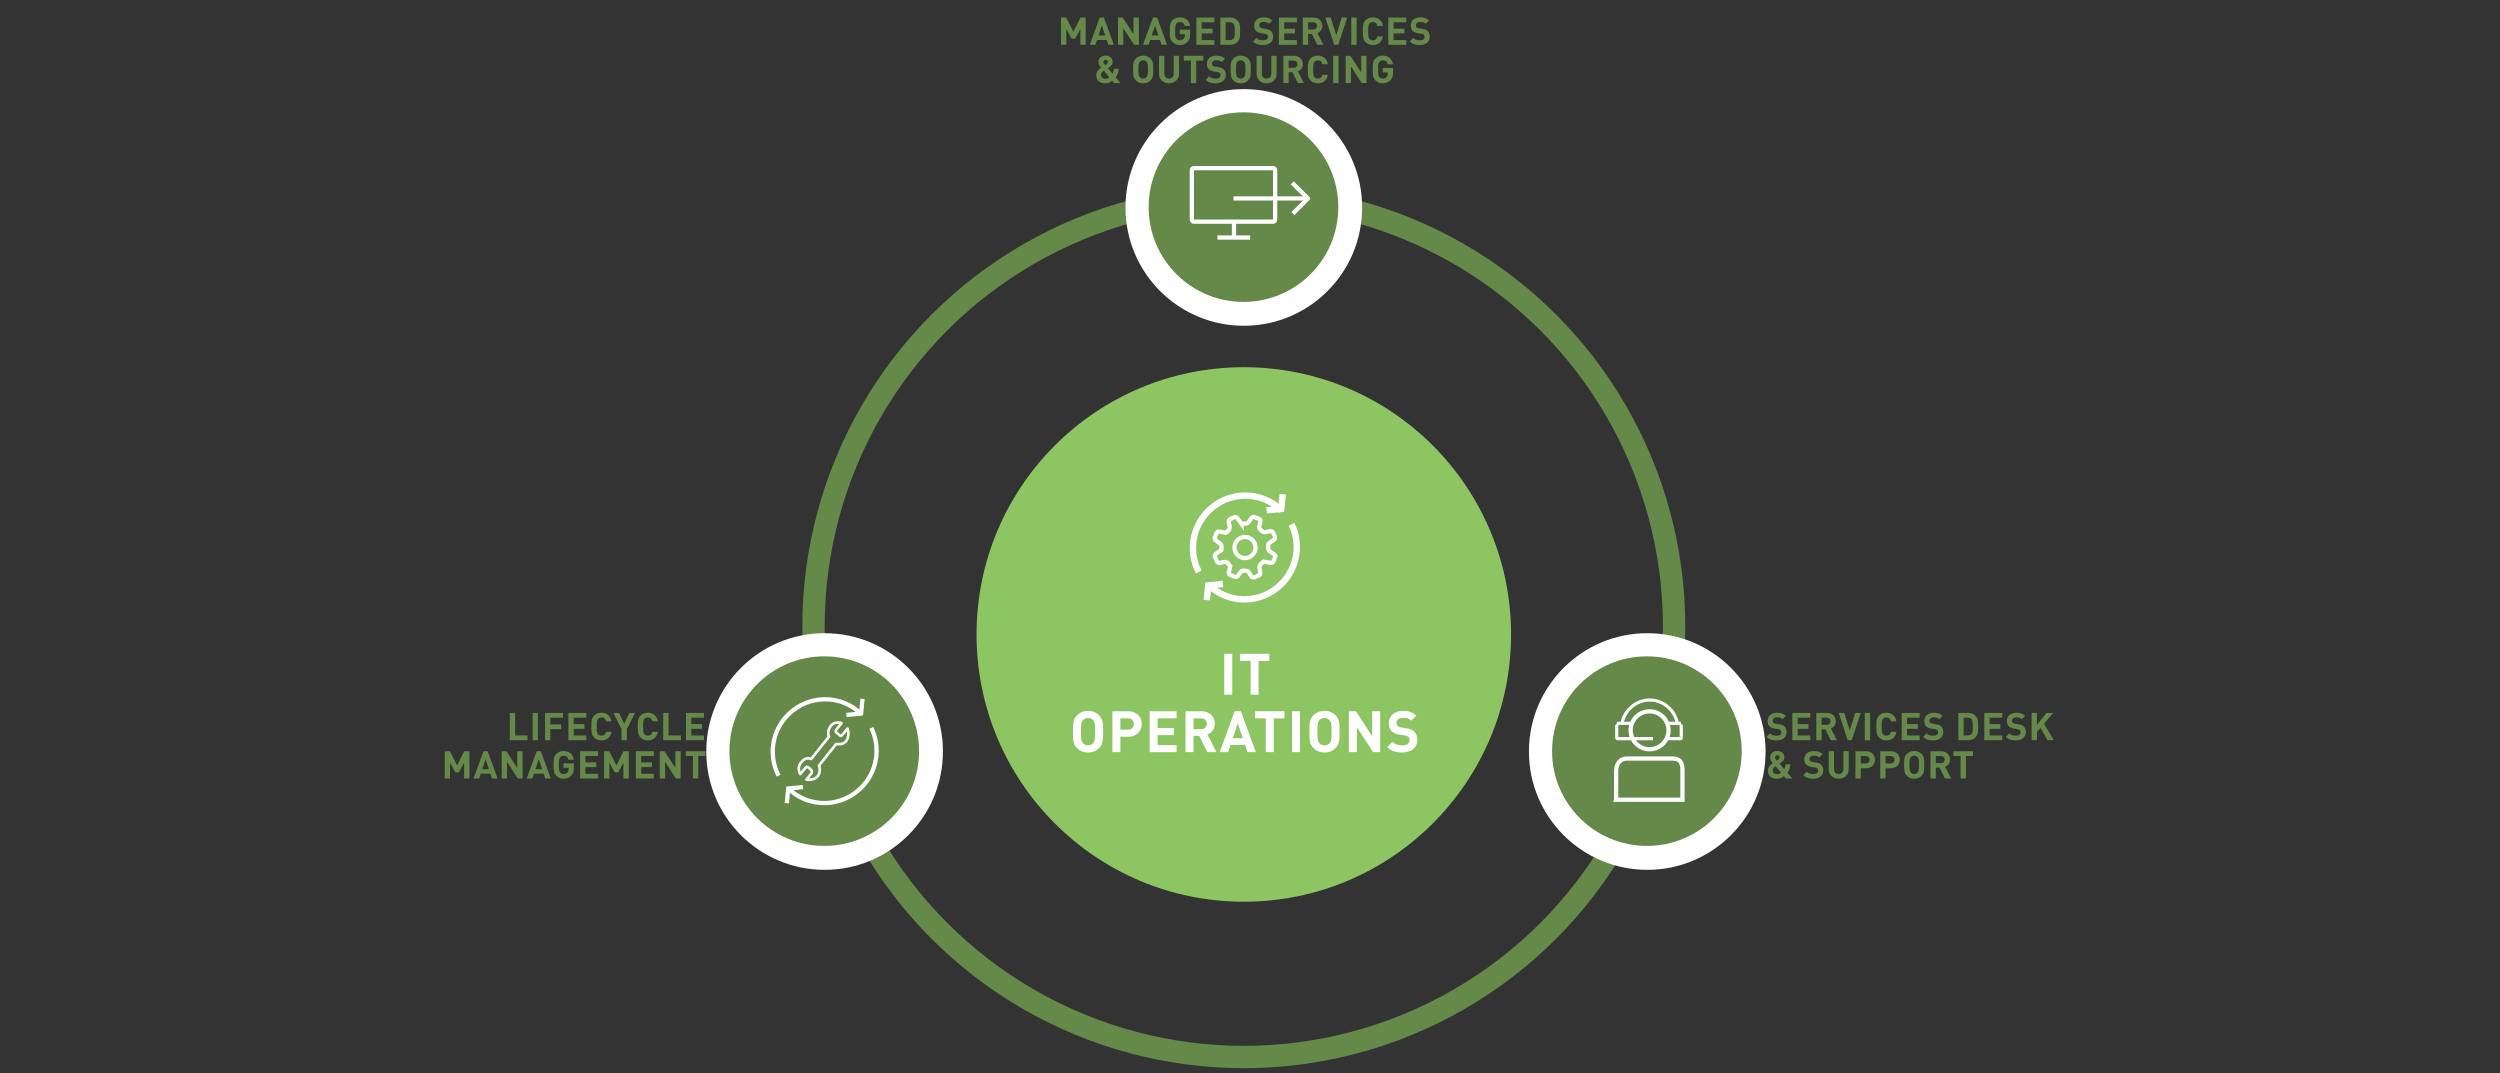 <?xml version="1.0" encoding="UTF-8"?>
<svg id="uuid-24c9af32-5ca1-485b-96ab-ee79f50b28c2" data-name="Ebene_2" xmlns="http://www.w3.org/2000/svg" width="2350" height="1008.78" xmlns:xlink="http://www.w3.org/1999/xlink" viewBox="0 0 2350 1008.78">
  <rect x="0" y="0" width="2350" height="1008.78" fill="#333333" stroke="none"/>
  <defs>
    <clipPath id="uuid-8127da20-c717-41d8-9c22-8da6f53cd807">
      <rect x="383.41" width="1590.29" height="1005.09" style="fill: none;"/>
    </clipPath>
    <clipPath id="uuid-1a64c4ab-21ca-4e9f-90a9-2a6187a6289f">
      <rect x="383.41" width="1590.29" height="1005.09" style="fill: none;"/>
    </clipPath>
    <clipPath id="uuid-23a98fa0-6e21-43a7-bddd-848d32558175">
      <rect x="383.41" width="1590.29" height="1005.09" style="fill: none;"/>
    </clipPath>
    <clipPath id="uuid-fd8652cd-bf68-4ca0-8875-0805118c50c3">
      <rect x="383.41" width="1590.29" height="1005.09" style="fill: none;"/>
    </clipPath>
    <clipPath id="uuid-91f7761f-70c7-4bc8-9927-4c7036562adf">
      <rect x="383.41" width="1590.29" height="1005.09" style="fill: none;"/>
    </clipPath>
    <clipPath id="uuid-d3ea92bf-b61f-4cf9-adde-4df501ac89cf">
      <rect x="383.41" width="1590.29" height="1005.09" style="fill: none;"/>
    </clipPath>
    <clipPath id="uuid-051d2d77-c6fc-4f73-a2de-795b1dd068b0">
      <rect x="383.41" width="1590.29" height="1005.09" style="fill: none;"/>
    </clipPath>
    <clipPath id="uuid-d4a3dc01-7fd7-44bb-85f8-54d804bfecbf">
      <rect x="383.41" width="1590.29" height="1005.09" style="fill: none;"/>
    </clipPath>
  </defs>
  <g id="uuid-523c58dd-1457-4a57-960f-d3a47335bb15" data-name="Ebene_1">
    <rect y="9.78" width="2350" height="999" style="fill: none;"/>
    <g style="clip-path: url(#uuid-8127da20-c717-41d8-9c22-8da6f53cd807);">
      <path d="M1169.18,847.61c138.74,0,251.22-112.47,251.22-251.22s-112.47-251.22-251.22-251.22-251.22,112.47-251.22,251.22,112.47,251.22,251.22,251.22" style="fill: #8ec563;"/>
      <circle cx="1169.18" cy="589.09" r="404.5" style="fill: none; stroke: #648948; stroke-width: 21px;"/>
    </g>
    <g>
      <path d="M1158.3,653.02h-7.51v-38.45h7.51v38.45Z" style="fill: #fff;"/>
      <path d="M1193.13,621.27h-10.04v31.75h-7.51v-31.75h-10.04v-6.7h27.59v6.7Z" style="fill: #fff;"/>
    </g>
    <g>
      <path d="M1033.08,672.3c3.83,3.78,3.89,8.15,3.89,15.5s-.05,11.72-3.89,15.5c-2.65,2.59-5.89,4.05-10.31,4.05s-7.67-1.46-10.31-4.05c-3.83-3.83-3.89-8.15-3.89-15.5s.05-11.67,3.89-15.5c2.65-2.59,5.89-4.05,10.31-4.05s7.67,1.46,10.31,4.05ZM1017.96,677c-1.46,1.62-1.89,3.46-1.89,10.8s.43,9.13,1.89,10.75c1.08,1.24,2.75,2.11,4.81,2.11s3.73-.86,4.81-2.11c1.46-1.62,1.89-3.4,1.89-10.75s-.43-9.18-1.89-10.8c-1.08-1.24-2.75-2.05-4.81-2.05s-3.73.81-4.81,2.05Z" style="fill: #fff;"/>
      <path d="M1060.56,668.58c7.99,0,12.69,5.45,12.69,11.99s-4.7,11.99-12.69,11.99h-7.4v14.47h-7.51v-38.45h14.9ZM1053.16,675.27v10.58h7.02c3.4,0,5.56-2.16,5.56-5.29s-2.16-5.29-5.56-5.29h-7.02Z" style="fill: #fff;"/>
      <path d="M1105.98,675.27h-17.82v9.02h15.23v6.7h-15.23v9.34h17.82v6.7h-25.33v-38.45h25.33v6.7Z" style="fill: #fff;"/>
      <path d="M1129.46,668.58c7.88,0,12.47,5.35,12.47,11.77,0,5.4-3.29,8.8-7.02,10.1l8.59,16.58h-8.69l-7.51-15.34h-5.4v15.34h-7.51v-38.45h15.07ZM1121.91,675.27v10.1h7.13c3.29,0,5.4-2.05,5.4-5.08s-2.11-5.02-5.4-5.02h-7.13Z" style="fill: #fff;"/>
      <path d="M1180.5,707.02h-7.88l-2.27-6.8h-13.61l-2.32,6.8h-7.88l14.04-38.45h5.89l14.04,38.45ZM1158.79,693.9h9.45l-4.7-13.93-4.75,13.93Z" style="fill: #fff;"/>
      <path d="M1207.39,675.27h-10.04v31.75h-7.51v-31.75h-10.04v-6.7h27.59v6.7Z" style="fill: #fff;"/>
      <path d="M1222.02,707.02h-7.51v-38.45h7.51v38.45Z" style="fill: #fff;"/>
      <path d="M1255.34,672.3c3.83,3.78,3.89,8.15,3.89,15.5s-.05,11.72-3.89,15.5c-2.65,2.59-5.89,4.05-10.31,4.05s-7.67-1.46-10.31-4.05c-3.83-3.83-3.89-8.15-3.89-15.5s.05-11.67,3.89-15.5c2.65-2.59,5.89-4.05,10.31-4.05s7.67,1.46,10.31,4.05ZM1240.22,677c-1.46,1.62-1.89,3.46-1.89,10.8s.43,9.13,1.89,10.75c1.08,1.24,2.75,2.11,4.81,2.11s3.73-.86,4.81-2.11c1.46-1.62,1.89-3.4,1.89-10.75s-.43-9.18-1.89-10.8c-1.08-1.24-2.75-2.05-4.81-2.05s-3.73.81-4.81,2.05Z" style="fill: #fff;"/>
      <path d="M1297.35,707.02h-6.64l-15.28-23.49v23.49h-7.51v-38.45h6.7l15.23,23.49v-23.49h7.51v38.45Z" style="fill: #fff;"/>
      <path d="M1331.32,672.73l-4.75,4.7c-2.05-2.05-4.37-2.65-7.88-2.65-4,0-5.94,2.21-5.94,4.86,0,1.03.32,2,1.13,2.75.76.7,1.89,1.24,3.51,1.46l4.59.7c3.51.49,5.67,1.4,7.34,3.02,2.05,1.94,2.97,4.64,2.97,8.1,0,7.45-6.16,11.66-14.26,11.66-5.83,0-10.26-1.24-14.04-5.08l4.86-4.86c2.43,2.43,5.72,3.24,9.23,3.24,4.48,0,6.86-1.73,6.86-4.81,0-1.3-.38-2.38-1.19-3.19-.76-.7-1.62-1.03-3.46-1.3l-4.59-.7c-3.24-.49-5.72-1.51-7.45-3.19-1.84-1.78-2.75-4.32-2.75-7.56,0-6.86,5.08-11.66,13.39-11.66,5.29,0,9.13,1.3,12.42,4.48Z" style="fill: #fff;"/>
    </g>
    <g style="clip-path: url(#uuid-1a64c4ab-21ca-4e9f-90a9-2a6187a6289f);">
      <path d="M775.12,817.65c-61.43,0-111.23-49.81-111.23-111.19s49.8-111.25,111.23-111.25,111.23,49.81,111.23,111.25-49.8,111.19-111.23,111.19" style="fill: #fff;"/>
      <path d="M774.79,795.15c-49.22,0-89.13-39.88-89.13-89.06s39.9-89.12,89.13-89.12,89.13,39.88,89.13,89.12-39.9,89.06-89.13,89.06" style="fill: #648948;"/>
    </g>
    <g>
      <path d="M484.21,691.32h11.63v4.46h-16.63v-25.63h5v21.17Z" style="fill: #648948;"/>
      <path d="M505.63,695.79h-5v-25.63h5v25.63Z" style="fill: #648948;"/>
      <path d="M529.21,674.62h-11.88v6.3h10.15v4.46h-10.15v10.4h-5v-25.63h16.88v4.46Z" style="fill: #648948;"/>
      <path d="M551.17,674.62h-11.88v6.01h10.15v4.46h-10.15v6.23h11.88v4.46h-16.88v-25.63h16.88v4.46Z" style="fill: #648948;"/>
      <path d="M574.79,678.04h-5.08c-.5-2.09-1.84-3.64-4.32-3.64-1.37,0-2.48.5-3.2,1.33-.94,1.08-1.26,2.34-1.26,7.24s.32,6.16,1.26,7.24c.72.83,1.84,1.33,3.2,1.33,2.48,0,3.82-1.55,4.32-3.63h5.08c-.9,5.36-4.61,8.1-9.39,8.1-2.95,0-5.11-.97-6.88-2.7-2.56-2.56-2.59-5.43-2.59-10.33s.04-7.78,2.59-10.33c1.76-1.73,3.92-2.7,6.88-2.7,4.79,0,8.5,2.74,9.39,8.1Z" style="fill: #648948;"/>
      <path d="M589.22,685.31v10.47h-5v-10.47l-7.67-15.15h5.43l4.79,10.33,4.71-10.33h5.44l-7.7,15.15Z" style="fill: #648948;"/>
      <path d="M618.38,678.04h-5.08c-.5-2.09-1.84-3.64-4.32-3.64-1.37,0-2.48.5-3.2,1.33-.94,1.08-1.26,2.34-1.26,7.24s.32,6.16,1.26,7.24c.72.83,1.84,1.33,3.2,1.33,2.48,0,3.82-1.55,4.32-3.63h5.08c-.9,5.36-4.61,8.1-9.39,8.1-2.95,0-5.11-.97-6.88-2.7-2.56-2.56-2.59-5.43-2.59-10.33s.04-7.78,2.59-10.33c1.76-1.73,3.92-2.7,6.88-2.7,4.79,0,8.5,2.74,9.39,8.1Z" style="fill: #648948;"/>
      <path d="M628.43,691.32h11.63v4.46h-16.63v-25.63h5v21.17Z" style="fill: #648948;"/>
      <path d="M661.72,674.62h-11.88v6.01h10.15v4.46h-10.15v6.23h11.88v4.46h-16.88v-25.63h16.88v4.46Z" style="fill: #648948;"/>
    </g>
    <g>
      <path d="M441.26,731.79h-5v-14.9l-4.9,9.11h-3.38l-4.93-9.11v14.9h-5v-25.63h4.93l6.7,13.28,6.66-13.28h4.93v25.63Z" style="fill: #648948;"/>
      <path d="M467.76,731.79h-5.25l-1.51-4.54h-9.07l-1.55,4.54h-5.26l9.36-25.63h3.92l9.36,25.63ZM453.29,723.04h6.3l-3.13-9.29-3.17,9.29Z" style="fill: #648948;"/>
      <path d="M491.23,731.79h-4.43l-10.19-15.66v15.66h-5v-25.63h4.46l10.15,15.66v-15.66h5v25.63Z" style="fill: #648948;"/>
      <path d="M517.76,731.79h-5.25l-1.51-4.54h-9.07l-1.55,4.54h-5.26l9.36-25.63h3.92l9.36,25.63ZM503.29,723.04h6.3l-3.13-9.29-3.17,9.29Z" style="fill: #648948;"/>
      <path d="M539.43,714.15h-5.04c-.58-2.45-2.05-3.74-4.61-3.74-1.37,0-2.45.54-3.17,1.37-.97,1.08-1.26,2.3-1.26,7.2s.29,6.16,1.26,7.24c.72.83,1.8,1.33,3.17,1.33,1.55,0,2.77-.54,3.56-1.44.83-.94,1.15-2.09,1.15-3.42v-.94h-4.71v-4.21h9.68v3.74c0,3.71-.65,5.9-2.45,7.81-2.05,2.12-4.5,2.92-7.24,2.92-2.92,0-5.08-.97-6.84-2.7-2.56-2.56-2.59-5.43-2.59-10.33s.04-7.78,2.59-10.33c1.76-1.73,3.92-2.7,6.84-2.7,5.98,0,9,3.89,9.65,8.21Z" style="fill: #648948;"/>
      <path d="M562.18,710.62h-11.88v6.01h10.15v4.46h-10.15v6.23h11.88v4.46h-16.88v-25.63h16.88v4.46Z" style="fill: #648948;"/>
      <path d="M591.02,731.79h-5v-14.9l-4.9,9.11h-3.38l-4.93-9.11v14.9h-5v-25.63h4.93l6.7,13.28,6.66-13.28h4.93v25.63Z" style="fill: #648948;"/>
      <path d="M614.6,710.62h-11.88v6.01h10.15v4.46h-10.15v6.23h11.88v4.46h-16.88v-25.63h16.88v4.46Z" style="fill: #648948;"/>
      <path d="M639.83,731.79h-4.43l-10.19-15.66v15.66h-5v-25.63h4.46l10.15,15.66v-15.66h5v25.63Z" style="fill: #648948;"/>
      <path d="M663.05,710.62h-6.7v21.17h-5v-21.17h-6.7v-4.46h18.39v4.46Z" style="fill: #648948;"/>
    </g>
    <g style="clip-path: url(#uuid-23a98fa0-6e21-43a7-bddd-848d32558175);">
      <path d="M1548.41,817.65c-61.43,0-111.23-49.81-111.23-111.19s49.8-111.25,111.23-111.25,111.23,49.81,111.23,111.25-49.8,111.19-111.23,111.19" style="fill: #fff;"/>
      <path d="M1548.09,795.15c-49.22,0-89.13-39.88-89.13-89.06s39.9-89.12,89.13-89.12,89.13,39.88,89.13,89.12-39.9,89.06-89.13,89.06" style="fill: #648948;"/>
      <path d="M1169.18,306.22c-61.43,0-111.23-49.81-111.23-111.19s49.8-111.25,111.23-111.25,111.23,49.81,111.23,111.25-49.8,111.19-111.23,111.19" style="fill: #fff;"/>
      <path d="M1168.86,283.78c-49.22,0-89.13-39.88-89.13-89.06s39.9-89.12,89.13-89.12,89.13,39.88,89.13,89.12-39.9,89.06-89.13,89.06" style="fill: #648948;"/>
    </g>
    <g>
      <path d="M1020.55,42.11h-5v-14.9l-4.9,9.11h-3.38l-4.93-9.11v14.9h-5v-25.63h4.93l6.7,13.28,6.66-13.28h4.93v25.63Z" style="fill: #648948;"/>
      <path d="M1047.04,42.11h-5.25l-1.51-4.54h-9.07l-1.55,4.54h-5.26l9.36-25.63h3.92l9.36,25.63ZM1032.58,33.36h6.3l-3.13-9.29-3.17,9.29Z" style="fill: #648948;"/>
      <path d="M1070.52,42.11h-4.43l-10.19-15.66v15.66h-5v-25.63h4.46l10.15,15.66v-15.66h5v25.63Z" style="fill: #648948;"/>
      <path d="M1097.05,42.11h-5.25l-1.51-4.54h-9.07l-1.55,4.54h-5.26l9.36-25.63h3.92l9.36,25.63ZM1082.58,33.36h6.3l-3.13-9.29-3.17,9.29Z" style="fill: #648948;"/>
      <path d="M1118.72,24.47h-5.04c-.58-2.45-2.05-3.74-4.61-3.74-1.37,0-2.45.54-3.17,1.37-.97,1.08-1.26,2.3-1.26,7.2s.29,6.16,1.26,7.24c.72.83,1.8,1.33,3.17,1.33,1.55,0,2.77-.54,3.56-1.44.83-.94,1.15-2.09,1.15-3.42v-.94h-4.71v-4.21h9.68v3.74c0,3.71-.65,5.9-2.45,7.81-2.05,2.12-4.5,2.92-7.24,2.92-2.92,0-5.08-.97-6.84-2.7-2.56-2.56-2.59-5.43-2.59-10.33s.04-7.78,2.59-10.33c1.76-1.73,3.92-2.7,6.84-2.7,5.98,0,9,3.89,9.65,8.21Z" style="fill: #648948;"/>
      <path d="M1141.47,20.95h-11.88v6.01h10.15v4.46h-10.15v6.23h11.88v4.46h-16.88v-25.63h16.88v4.46Z" style="fill: #648948;"/>
      <path d="M1156.34,16.48c3.49,0,5.98,1.3,7.74,3.74,1.58,2.2,1.62,4.82,1.62,9.07s-.04,6.88-1.62,9.07c-1.76,2.45-4.25,3.74-7.74,3.74h-9.25v-25.63h9.25ZM1152.09,20.95v16.7h3.82c1.69,0,2.92-.54,3.74-1.58.94-1.12,1.04-2.7,1.04-6.77s-.11-5.65-1.04-6.77c-.83-1.04-2.05-1.58-3.74-1.58h-3.82Z" style="fill: #648948;"/>
      <path d="M1196.08,19.25l-3.17,3.13c-1.37-1.37-2.92-1.76-5.26-1.76-2.66,0-3.96,1.48-3.96,3.24,0,.68.22,1.33.76,1.84.5.47,1.26.83,2.34.97l3.06.47c2.34.32,3.78.94,4.9,2.02,1.37,1.3,1.98,3.1,1.98,5.4,0,4.97-4.1,7.78-9.5,7.78-3.89,0-6.84-.83-9.36-3.38l3.24-3.24c1.62,1.62,3.82,2.16,6.16,2.16,2.99,0,4.57-1.15,4.57-3.2,0-.86-.25-1.58-.79-2.12-.5-.47-1.08-.68-2.3-.86l-3.06-.47c-2.16-.32-3.82-1.01-4.97-2.12-1.22-1.19-1.84-2.88-1.84-5.04,0-4.57,3.38-7.77,8.93-7.77,3.53,0,6.08.86,8.28,2.99Z" style="fill: #648948;"/>
      <path d="M1219.05,20.95h-11.88v6.01h10.15v4.46h-10.15v6.23h11.88v4.46h-16.88v-25.63h16.88v4.46Z" style="fill: #648948;"/>
      <path d="M1234.67,16.48c5.26,0,8.32,3.56,8.32,7.85,0,3.6-2.2,5.87-4.68,6.73l5.72,11.05h-5.8l-5-10.22h-3.6v10.22h-5v-25.63h10.04ZM1229.64,20.95v6.73h4.75c2.2,0,3.6-1.37,3.6-3.38s-1.4-3.35-3.6-3.35h-4.75Z" style="fill: #648948;"/>
      <path d="M1257.97,42.11h-3.78l-8.46-25.63h5.18l5.18,16.67,5.11-16.67h5.22l-8.46,25.63Z" style="fill: #648948;"/>
      <path d="M1275.21,42.11h-5v-25.63h5v25.63Z" style="fill: #648948;"/>
      <path d="M1299.94,24.37h-5.08c-.5-2.09-1.84-3.64-4.32-3.64-1.37,0-2.48.5-3.2,1.33-.94,1.08-1.26,2.34-1.26,7.24s.32,6.16,1.26,7.24c.72.83,1.84,1.33,3.2,1.33,2.48,0,3.82-1.55,4.32-3.63h5.08c-.9,5.36-4.61,8.1-9.39,8.1-2.95,0-5.11-.97-6.88-2.7-2.56-2.56-2.59-5.43-2.59-10.33s.04-7.78,2.59-10.33c1.76-1.73,3.92-2.7,6.88-2.7,4.79,0,8.5,2.74,9.39,8.1Z" style="fill: #648948;"/>
      <path d="M1321.87,20.95h-11.88v6.01h10.15v4.46h-10.15v6.23h11.88v4.46h-16.88v-25.63h16.88v4.46Z" style="fill: #648948;"/>
      <path d="M1343.36,19.25l-3.17,3.13c-1.37-1.37-2.92-1.76-5.26-1.76-2.66,0-3.96,1.48-3.96,3.24,0,.68.22,1.33.76,1.84.5.47,1.26.83,2.34.97l3.06.47c2.34.32,3.78.94,4.89,2.02,1.37,1.3,1.98,3.1,1.98,5.4,0,4.97-4.1,7.78-9.5,7.78-3.89,0-6.84-.83-9.36-3.38l3.24-3.24c1.62,1.62,3.82,2.16,6.16,2.16,2.99,0,4.57-1.15,4.57-3.2,0-.86-.25-1.58-.79-2.12-.5-.47-1.08-.68-2.3-.86l-3.06-.47c-2.16-.32-3.82-1.01-4.97-2.12-1.22-1.19-1.84-2.88-1.84-5.04,0-4.57,3.38-7.77,8.93-7.77,3.53,0,6.08.86,8.28,2.99Z" style="fill: #648948;"/>
    </g>
    <g>
      <path d="M1045.89,58.31c0,2.2-1.15,3.46-3.17,4.86l-1.29.94,4.32,5.11c.86-1.12,1.22-2.7,1.3-4.5h4.46c-.18,3.28-.97,5.9-2.77,7.96l4.61,5.44h-5.94l-1.87-2.23c-1.26,1.04-3.09,2.45-6.62,2.45-5.65,0-8.46-2.99-8.46-7.78,0-3.24,2.3-5.36,4.61-6.88-1.04-1.19-2.56-2.95-2.56-5.44,0-3.49,2.56-5.97,6.84-5.97,4.03,0,6.55,2.56,6.55,6.05ZM1037.58,66.56c-1.66,1.12-2.59,2.12-2.59,3.92,0,2.12,1.73,3.6,3.89,3.6,1.55,0,2.63-.47,3.82-1.51l-5.11-6.01ZM1037.22,58.35c0,.79.54,1.58,1.69,2.88,1.98-1.22,2.56-1.94,2.56-2.88,0-1.19-.83-2.09-2.12-2.09-1.44,0-2.12.86-2.12,2.09Z" style="fill: #648948;"/>
      <path d="M1081.46,54.97c2.56,2.52,2.59,5.44,2.59,10.33s-.04,7.81-2.59,10.33c-1.76,1.73-3.92,2.7-6.88,2.7s-5.11-.97-6.88-2.7c-2.56-2.56-2.59-5.43-2.59-10.33s.04-7.78,2.59-10.33c1.76-1.73,3.92-2.7,6.88-2.7s5.11.97,6.88,2.7ZM1071.38,58.1c-.97,1.08-1.26,2.3-1.26,7.2s.29,6.08,1.26,7.16c.72.83,1.84,1.4,3.2,1.4s2.48-.58,3.2-1.4c.97-1.08,1.26-2.27,1.26-7.16s-.29-6.12-1.26-7.2c-.72-.83-1.84-1.37-3.2-1.37s-2.48.54-3.2,1.37Z" style="fill: #648948;"/>
      <path d="M1108.32,69.33c0,5.44-4.18,9-9.47,9s-9.39-3.56-9.39-9v-16.85h5v16.67c0,2.92,1.69,4.71,4.39,4.71s4.46-1.8,4.46-4.71v-16.67h5v16.85Z" style="fill: #648948;"/>
      <path d="M1131.11,56.95h-6.7v21.17h-5v-21.17h-6.7v-4.46h18.39v4.46Z" style="fill: #648948;"/>
      <path d="M1151.59,55.25l-3.17,3.13c-1.37-1.37-2.92-1.76-5.26-1.76-2.66,0-3.96,1.48-3.96,3.24,0,.68.22,1.33.76,1.84.5.47,1.26.83,2.34.97l3.06.47c2.34.32,3.78.94,4.9,2.02,1.37,1.3,1.98,3.1,1.98,5.4,0,4.97-4.1,7.78-9.5,7.78-3.89,0-6.84-.83-9.36-3.38l3.24-3.24c1.62,1.62,3.82,2.16,6.16,2.16,2.99,0,4.57-1.15,4.57-3.2,0-.86-.25-1.58-.79-2.12-.5-.47-1.08-.68-2.3-.86l-3.06-.47c-2.16-.32-3.82-1.01-4.97-2.12-1.22-1.19-1.84-2.88-1.84-5.04,0-4.57,3.38-7.77,8.93-7.77,3.53,0,6.08.86,8.28,2.99Z" style="fill: #648948;"/>
      <path d="M1173.15,54.97c2.56,2.52,2.59,5.44,2.59,10.33s-.04,7.81-2.59,10.33c-1.76,1.73-3.92,2.7-6.88,2.7s-5.11-.97-6.88-2.7c-2.56-2.56-2.59-5.43-2.59-10.33s.04-7.78,2.59-10.33c1.76-1.73,3.92-2.7,6.88-2.7s5.11.97,6.88,2.7ZM1163.07,58.1c-.97,1.08-1.26,2.3-1.26,7.2s.29,6.08,1.26,7.16c.72.83,1.84,1.4,3.2,1.4s2.48-.58,3.2-1.4c.97-1.08,1.26-2.27,1.26-7.16s-.29-6.12-1.26-7.2c-.72-.83-1.84-1.37-3.2-1.37s-2.48.54-3.2,1.37Z" style="fill: #648948;"/>
      <path d="M1200.04,69.33c0,5.44-4.17,9-9.47,9s-9.39-3.56-9.39-9v-16.85h5v16.67c0,2.92,1.69,4.71,4.39,4.71s4.46-1.8,4.46-4.71v-16.67h5v16.85Z" style="fill: #648948;"/>
      <path d="M1216.35,52.48c5.26,0,8.32,3.56,8.32,7.85,0,3.6-2.2,5.87-4.68,6.73l5.72,11.05h-5.8l-5-10.22h-3.6v10.22h-5v-25.63h10.04ZM1211.31,56.95v6.73h4.75c2.2,0,3.6-1.37,3.6-3.38s-1.4-3.35-3.6-3.35h-4.75Z" style="fill: #648948;"/>
      <path d="M1248.21,60.37h-5.08c-.5-2.09-1.84-3.64-4.32-3.64-1.37,0-2.48.5-3.2,1.33-.94,1.08-1.26,2.34-1.26,7.24s.32,6.16,1.26,7.24c.72.83,1.84,1.33,3.2,1.33,2.48,0,3.82-1.55,4.32-3.63h5.08c-.9,5.36-4.61,8.1-9.39,8.1-2.95,0-5.11-.97-6.88-2.7-2.56-2.56-2.59-5.43-2.59-10.33s.04-7.78,2.59-10.33c1.76-1.73,3.92-2.7,6.88-2.7,4.79,0,8.5,2.74,9.39,8.1Z" style="fill: #648948;"/>
      <path d="M1258.22,78.11h-5v-25.63h5v25.63Z" style="fill: #648948;"/>
      <path d="M1284.54,78.11h-4.43l-10.19-15.66v15.66h-5v-25.63h4.46l10.15,15.66v-15.66h5v25.63Z" style="fill: #648948;"/>
      <path d="M1309.48,60.47h-5.04c-.58-2.45-2.05-3.74-4.61-3.74-1.37,0-2.45.54-3.17,1.37-.97,1.08-1.26,2.3-1.26,7.2s.29,6.16,1.26,7.24c.72.83,1.8,1.33,3.17,1.33,1.55,0,2.77-.54,3.56-1.44.83-.94,1.15-2.09,1.15-3.42v-.94h-4.71v-4.21h9.68v3.74c0,3.71-.65,5.9-2.45,7.81-2.05,2.12-4.5,2.92-7.24,2.92-2.92,0-5.08-.97-6.84-2.7-2.56-2.56-2.59-5.43-2.59-10.33s.04-7.78,2.59-10.33c1.76-1.73,3.92-2.7,6.84-2.7,5.98,0,9,3.89,9.65,8.21Z" style="fill: #648948;"/>
    </g>
    <g style="clip-path: url(#uuid-fd8652cd-bf68-4ca0-8875-0805118c50c3);">
      <circle cx="1170.3" cy="514.67" r="9.93" transform="translate(-107.87 487.03) rotate(-22.5)" style="fill: none; stroke: #fff; stroke-width: 4px;"/>
      <path d="M1166.9,492.25h3.89c1.03,0,2.35-.69,2.94-1.54l2.57-3.74c.59-.85,1.85-1.25,2.82-.88l4.39,1.66c.97.37,1.55,1.48,1.31,2.48l-1.24,5.1c-.13.54.08,1.29.47,1.68l2.24,2.24c.73.73,2.15,1.16,3.16.95l4.65-.95c1.01-.21,2.17.39,2.59,1.34l1.69,3.83c.42.95.08,2.21-.76,2.82l-4.72,3.43c-.45.33-.81,1.04-.81,1.59v3.1c0,1.04.69,2.35,1.54,2.95l4.69,3.26c.45.32.66.99.46,1.51l-1.75,4.57c-.37.97-1.5,1.61-2.52,1.43l-6.69-1.17-2.88,2.59c-.77.69-1.24,2.08-1.06,3.1l.83,4.63c.18,1.02-.43,2.18-1.38,2.61l-4.26,1.89c-.95.42-2.16.05-2.71-.83l-2.74-4.39c-.29-.47-.98-.88-1.53-.92l-3.11-.22c-1.03-.07-2.34.56-2.92,1.42l-2.38,3.51c-.58.86-1.84,1.26-2.8.89l-4.39-1.66c-.97-.37-1.57-1.48-1.35-2.49l1.3-5.85-2.24-2.8c-.65-.81-2-1.32-3.02-1.13l-4.63.83c-1.02.18-2.19-.44-2.61-1.38l-1.89-4.26c-.42-.95-.07-2.19.78-2.77l5.28-3.63.14-3.25c.04-1.03-.6-2.37-1.44-2.97l-4.01-2.92c-.84-.61-1.2-1.88-.82-2.84l1.6-3.99c.38-.96,1.52-1.59,2.54-1.4l6.27,1.15,2.48-2.34c.75-.71,1.22-2.11,1.04-3.13l-.85-4.84c-.18-1.02.44-2.18,1.39-2.6l3.83-1.69c.95-.42,2.21-.07,2.81.77l3.82,5.31Z" style="fill: none; stroke: #fff; stroke-width: 4px;"/>
      <path d="M1204.83,479.99c-18.98-18.97-49.88-18.84-69.02.31-15.59,15.59-18.58,38.99-8.9,57.38" style="fill: none; stroke: #fff; stroke-width: 6px;"/>
    </g>
    <polyline points="1190.58 479.68 1204.42 478.34 1205.76 464.51" style="fill: none; stroke: #fff; stroke-width: 6px;"/>
    <polyline points="1134.38 564.14 1135.72 550.31 1149.56 548.97" style="fill: none; stroke: #fff; stroke-width: 6px;"/>
    <g style="clip-path: url(#uuid-91f7761f-70c7-4bc8-9927-4c7036562adf);">
      <path d="M1135.5,549.27c18.97,18.98,49.88,18.84,69.02-.31,15.26-15.26,18.44-37.98,9.51-56.19" style="fill: none; stroke: #fff; stroke-width: 6px;"/>
      <path d="M1122.22,158.07h74.53c1.03,0,1.86.84,1.86,1.86v46.59c0,1.03-.83,1.86-1.86,1.86h-74.54c-1.03,0-1.86-.83-1.86-1.86v-46.59c0-1.03.83-1.86,1.86-1.86Z" style="fill: none; stroke: #fff; stroke-width: 4px;"/>
    </g>
    <line x1="1159.95" y1="206.98" x2="1159.95" y2="222.82" style="fill: none; stroke: #fff; stroke-width: 4px;"/>
    <line x1="1175.13" y1="223.29" x2="1144.39" y2="223.29" style="fill: none; stroke: #fff; stroke-width: 4px;"/>
    <polyline points="1216.68 199.39 1229.5 186.58 1216.21 173.33" style="fill: none; stroke: #fff; stroke-linecap: square; stroke-linejoin: round; stroke-width: 4px;"/>
    <line x1="1159.49" y1="186.53" x2="1226.74" y2="186.53" style="fill: none; stroke: #fff; stroke-linejoin: round; stroke-width: 4px;"/>
    <g style="clip-path: url(#uuid-d3ea92bf-b61f-4cf9-adde-4df501ac89cf);">
      <path d="M1519.16,751.76h62.36v-27.76c0-7.91-2.72-10.99-9.71-10.99h-42.43c-6.31,0-10.22,4.65-10.22,12.14v26.6Z" style="fill: none; stroke: #fff; stroke-miterlimit: 10; stroke-width: 4px;"/>
      <path d="M1576.55,679.15c-2.64-12.08-13.21-21.12-25.86-21.12s-23.77,9.51-26.05,22.06" style="fill: none; stroke: #fff; stroke-width: 3px;"/>
      <path d="M1565.9,694.34h14.19c.5,0,.36-14.38,0-14.38h-12.63" style="fill: none; stroke: #fff; stroke-width: 3px;"/>
      <path d="M1553.84,694.34h-33.81c-.5,0-.36-14.38,0-14.38h12.63" style="fill: none; stroke: #fff; stroke-width: 3px;"/>
      <circle cx="1550.62" cy="686.48" r="17.82" transform="translate(322.99 1856.36) rotate(-67.5)" style="fill: none; stroke: #fff; stroke-width: 4px;"/>
    </g>
    <g>
      <path d="M1678.72,672.93l-3.17,3.13c-1.37-1.37-2.92-1.76-5.26-1.76-2.66,0-3.96,1.48-3.96,3.24,0,.68.22,1.33.76,1.84.5.47,1.26.83,2.34.97l3.06.47c2.34.32,3.78.94,4.89,2.02,1.37,1.3,1.98,3.1,1.98,5.4,0,4.97-4.1,7.78-9.5,7.78-3.89,0-6.84-.83-9.36-3.38l3.24-3.24c1.62,1.62,3.82,2.16,6.16,2.16,2.99,0,4.57-1.15,4.57-3.2,0-.86-.25-1.58-.79-2.12-.5-.47-1.08-.68-2.3-.86l-3.06-.47c-2.16-.32-3.82-1.01-4.97-2.12-1.22-1.19-1.84-2.88-1.84-5.04,0-4.57,3.38-7.77,8.93-7.77,3.53,0,6.08.86,8.28,2.99Z" style="fill: #648948;"/>
      <path d="M1701.69,674.62h-11.88v6.01h10.15v4.46h-10.15v6.23h11.88v4.46h-16.88v-25.63h16.88v4.46Z" style="fill: #648948;"/>
      <path d="M1717.35,670.16c5.26,0,8.32,3.56,8.32,7.85,0,3.6-2.2,5.87-4.68,6.73l5.72,11.05h-5.8l-5-10.22h-3.6v10.22h-5v-25.63h10.04ZM1712.31,674.62v6.73h4.75c2.2,0,3.6-1.37,3.6-3.38s-1.4-3.35-3.6-3.35h-4.75Z" style="fill: #648948;"/>
      <path d="M1740.64,695.79h-3.78l-8.46-25.63h5.18l5.18,16.67,5.11-16.67h5.22l-8.46,25.63Z" style="fill: #648948;"/>
      <path d="M1757.92,695.79h-5v-25.63h5v25.63Z" style="fill: #648948;"/>
      <path d="M1782.62,678.04h-5.08c-.5-2.09-1.84-3.64-4.32-3.64-1.37,0-2.48.5-3.2,1.33-.94,1.08-1.26,2.34-1.26,7.24s.32,6.16,1.26,7.24c.72.83,1.84,1.33,3.2,1.33,2.48,0,3.82-1.55,4.32-3.63h5.08c-.9,5.36-4.61,8.1-9.39,8.1-2.95,0-5.11-.97-6.88-2.7-2.56-2.56-2.59-5.43-2.59-10.33s.04-7.78,2.59-10.33c1.76-1.73,3.92-2.7,6.88-2.7,4.79,0,8.5,2.74,9.39,8.1Z" style="fill: #648948;"/>
      <path d="M1804.5,674.62h-11.88v6.01h10.15v4.46h-10.15v6.23h11.88v4.46h-16.88v-25.63h16.88v4.46Z" style="fill: #648948;"/>
      <path d="M1826.03,672.93l-3.17,3.13c-1.37-1.37-2.92-1.76-5.26-1.76-2.66,0-3.96,1.48-3.96,3.24,0,.68.22,1.33.76,1.84.5.47,1.26.83,2.34.97l3.06.47c2.34.32,3.78.94,4.89,2.02,1.37,1.3,1.98,3.1,1.98,5.4,0,4.97-4.1,7.78-9.5,7.78-3.89,0-6.84-.83-9.36-3.38l3.24-3.24c1.62,1.62,3.82,2.16,6.16,2.16,2.99,0,4.57-1.15,4.57-3.2,0-.86-.25-1.58-.79-2.12-.5-.47-1.08-.68-2.3-.86l-3.06-.47c-2.16-.32-3.82-1.01-4.97-2.12-1.22-1.19-1.84-2.88-1.84-5.04,0-4.57,3.38-7.77,8.93-7.77,3.53,0,6.08.86,8.28,2.99Z" style="fill: #648948;"/>
      <path d="M1850.08,670.16c3.49,0,5.98,1.3,7.74,3.74,1.58,2.2,1.62,4.82,1.62,9.07s-.04,6.88-1.62,9.07c-1.76,2.45-4.25,3.74-7.74,3.74h-9.25v-25.63h9.25ZM1845.83,674.62v16.7h3.82c1.69,0,2.92-.54,3.74-1.58.94-1.12,1.04-2.7,1.04-6.77s-.11-5.65-1.04-6.77c-.83-1.04-2.05-1.58-3.74-1.58h-3.82Z" style="fill: #648948;"/>
      <path d="M1882.12,674.62h-11.88v6.01h10.15v4.46h-10.15v6.23h11.88v4.46h-16.88v-25.63h16.88v4.46Z" style="fill: #648948;"/>
      <path d="M1903.65,672.93l-3.17,3.13c-1.37-1.37-2.92-1.76-5.26-1.76-2.66,0-3.96,1.48-3.96,3.24,0,.68.22,1.33.76,1.84.5.47,1.26.83,2.34.97l3.06.47c2.34.32,3.78.94,4.89,2.02,1.37,1.3,1.98,3.1,1.98,5.4,0,4.97-4.1,7.78-9.5,7.78-3.89,0-6.84-.83-9.36-3.38l3.24-3.24c1.62,1.62,3.82,2.16,6.16,2.16,2.99,0,4.57-1.15,4.57-3.2,0-.86-.25-1.58-.79-2.12-.5-.47-1.08-.68-2.3-.86l-3.06-.47c-2.16-.32-3.82-1.01-4.97-2.12-1.22-1.19-1.84-2.88-1.84-5.04,0-4.57,3.38-7.77,8.93-7.77,3.53,0,6.08.86,8.28,2.99Z" style="fill: #648948;"/>
      <path d="M1921.43,680.35l9.11,15.44h-5.87l-6.59-11.66-3.35,3.96v7.7h-5v-25.63h5v11.16l9.07-11.16h6.12l-8.49,10.19Z" style="fill: #648948;"/>
    </g>
    <g>
      <path d="M1677.28,711.99c0,2.2-1.15,3.46-3.17,4.86l-1.29.94,4.32,5.11c.86-1.12,1.22-2.7,1.3-4.5h4.46c-.18,3.28-.97,5.9-2.77,7.96l4.61,5.44h-5.94l-1.87-2.23c-1.26,1.04-3.1,2.45-6.62,2.45-5.65,0-8.46-2.99-8.46-7.78,0-3.24,2.3-5.36,4.61-6.88-1.04-1.19-2.56-2.95-2.56-5.44,0-3.49,2.56-5.97,6.84-5.97,4.03,0,6.55,2.56,6.55,6.05ZM1668.97,720.23c-1.66,1.12-2.59,2.12-2.59,3.92,0,2.12,1.73,3.6,3.89,3.6,1.55,0,2.63-.47,3.82-1.51l-5.11-6.01ZM1668.61,712.03c0,.79.54,1.58,1.69,2.88,1.98-1.22,2.56-1.94,2.56-2.88,0-1.19-.83-2.09-2.12-2.09-1.44,0-2.12.86-2.12,2.09Z" style="fill: #648948;"/>
      <path d="M1713.28,708.93l-3.17,3.13c-1.37-1.37-2.92-1.76-5.26-1.76-2.66,0-3.96,1.48-3.96,3.24,0,.68.22,1.33.76,1.84.5.47,1.26.83,2.34.97l3.06.47c2.34.32,3.78.94,4.89,2.02,1.37,1.3,1.98,3.1,1.98,5.4,0,4.97-4.1,7.78-9.5,7.78-3.89,0-6.84-.83-9.36-3.38l3.24-3.24c1.62,1.62,3.82,2.16,6.16,2.16,2.99,0,4.57-1.15,4.57-3.2,0-.86-.25-1.58-.79-2.12-.5-.47-1.08-.68-2.3-.86l-3.06-.47c-2.16-.32-3.82-1.01-4.97-2.12-1.22-1.19-1.84-2.88-1.84-5.04,0-4.57,3.38-7.77,8.93-7.77,3.53,0,6.08.86,8.28,2.99Z" style="fill: #648948;"/>
      <path d="M1737.83,723c0,5.44-4.18,9-9.47,9s-9.39-3.56-9.39-9v-16.85h5v16.67c0,2.92,1.69,4.71,4.39,4.71s4.46-1.8,4.46-4.71v-16.67h5v16.85Z" style="fill: #648948;"/>
      <path d="M1754.04,706.16c5.33,0,8.46,3.64,8.46,7.99s-3.13,7.99-8.46,7.99h-4.93v9.65h-5v-25.63h9.94ZM1749.1,710.62v7.06h4.68c2.27,0,3.71-1.44,3.71-3.53s-1.44-3.53-3.71-3.53h-4.68Z" style="fill: #648948;"/>
      <path d="M1777.36,706.16c5.33,0,8.46,3.64,8.46,7.99s-3.13,7.99-8.46,7.99h-4.93v9.65h-5v-25.63h9.94ZM1772.43,710.62v7.06h4.68c2.27,0,3.71-1.44,3.71-3.53s-1.44-3.53-3.71-3.53h-4.68Z" style="fill: #648948;"/>
      <path d="M1806.23,708.64c2.56,2.52,2.59,5.44,2.59,10.33s-.04,7.81-2.59,10.33c-1.76,1.73-3.92,2.7-6.88,2.7s-5.11-.97-6.88-2.7c-2.56-2.56-2.59-5.43-2.59-10.33s.04-7.78,2.59-10.33c1.76-1.73,3.92-2.7,6.88-2.7s5.11.97,6.88,2.7ZM1796.16,711.77c-.97,1.08-1.26,2.3-1.26,7.2s.29,6.08,1.26,7.16c.72.83,1.84,1.4,3.2,1.4s2.48-.58,3.2-1.4c.97-1.08,1.26-2.27,1.26-7.16s-.29-6.12-1.26-7.2c-.72-.83-1.84-1.37-3.2-1.37s-2.48.54-3.2,1.37Z" style="fill: #648948;"/>
      <path d="M1824.7,706.16c5.26,0,8.32,3.56,8.32,7.85,0,3.6-2.2,5.87-4.68,6.73l5.72,11.05h-5.8l-5-10.22h-3.6v10.22h-5v-25.63h10.04ZM1819.66,710.62v6.73h4.75c2.2,0,3.6-1.37,3.6-3.38s-1.4-3.35-3.6-3.35h-4.75Z" style="fill: #648948;"/>
      <path d="M1854.65,710.62h-6.7v21.17h-5v-21.17h-6.7v-4.46h18.39v4.46Z" style="fill: #648948;"/>
    </g>
    <g style="clip-path: url(#uuid-051d2d77-c6fc-4f73-a2de-795b1dd068b0);">
      <path d="M809.85,671.46c-18.98-18.97-49.88-18.84-69.02.31-15.59,15.59-18.58,38.99-8.9,57.38" style="fill: none; stroke: #fff; stroke-width: 4px;"/>
    </g>
    <polyline points="795.6 672.05 809.43 670.71 810.77 656.88" style="fill: none; stroke: #fff; stroke-width: 4px;"/>
    <polyline points="739.6 755.02 740.94 741.19 754.77 739.85" style="fill: none; stroke: #fff; stroke-width: 4px;"/>
    <g style="clip-path: url(#uuid-d4a3dc01-7fd7-44bb-85f8-54d804bfecbf);">
      <path d="M740.52,740.75c18.97,18.98,49.88,18.84,69.02-.31,15.26-15.26,18.44-37.98,9.51-56.19" style="fill: none; stroke: #fff; stroke-width: 4px;"/>
      <path d="M791.04,679.73s-6.56-2.22-10.2,2.76c-3.95,5.4-1.6,9.98-1.6,9.98l-16.8,21.03s-4.66-3.05-9.51,3.27c-4.21,5.48-.69,10.86-.69,10.86,0,0,2.8-3.5,4.4-5.31s1.8-2.02,3.4-.74c1.6,1.27,1.2.85,2.4,2.12,1.2,1.27.97,2.31-.13,3.8-1.1,1.49-4.33,5.36-4.33,5.36,0,0,7.29,1.01,10.62-3.25,3.61-4.6,1.23-9.95,1.23-9.95l16.2-20.39s6.8,1.7,9.9-3.51c3.1-5.2.7-10.94.7-10.94,0,0-2.06,2.64-4.02,5.12-1.67,2.11-2.36,2.11-3.58,1.04-.8-.71-1.8-1.49-2.8-2.34-1-.85-.84-2,.2-3.19.93-1.06,4.6-5.74,4.6-5.74Z" style="fill: none; stroke: #fff; stroke-linecap: round; stroke-linejoin: round; stroke-width: 2.5px;"/>
    </g>
  </g>
</svg>